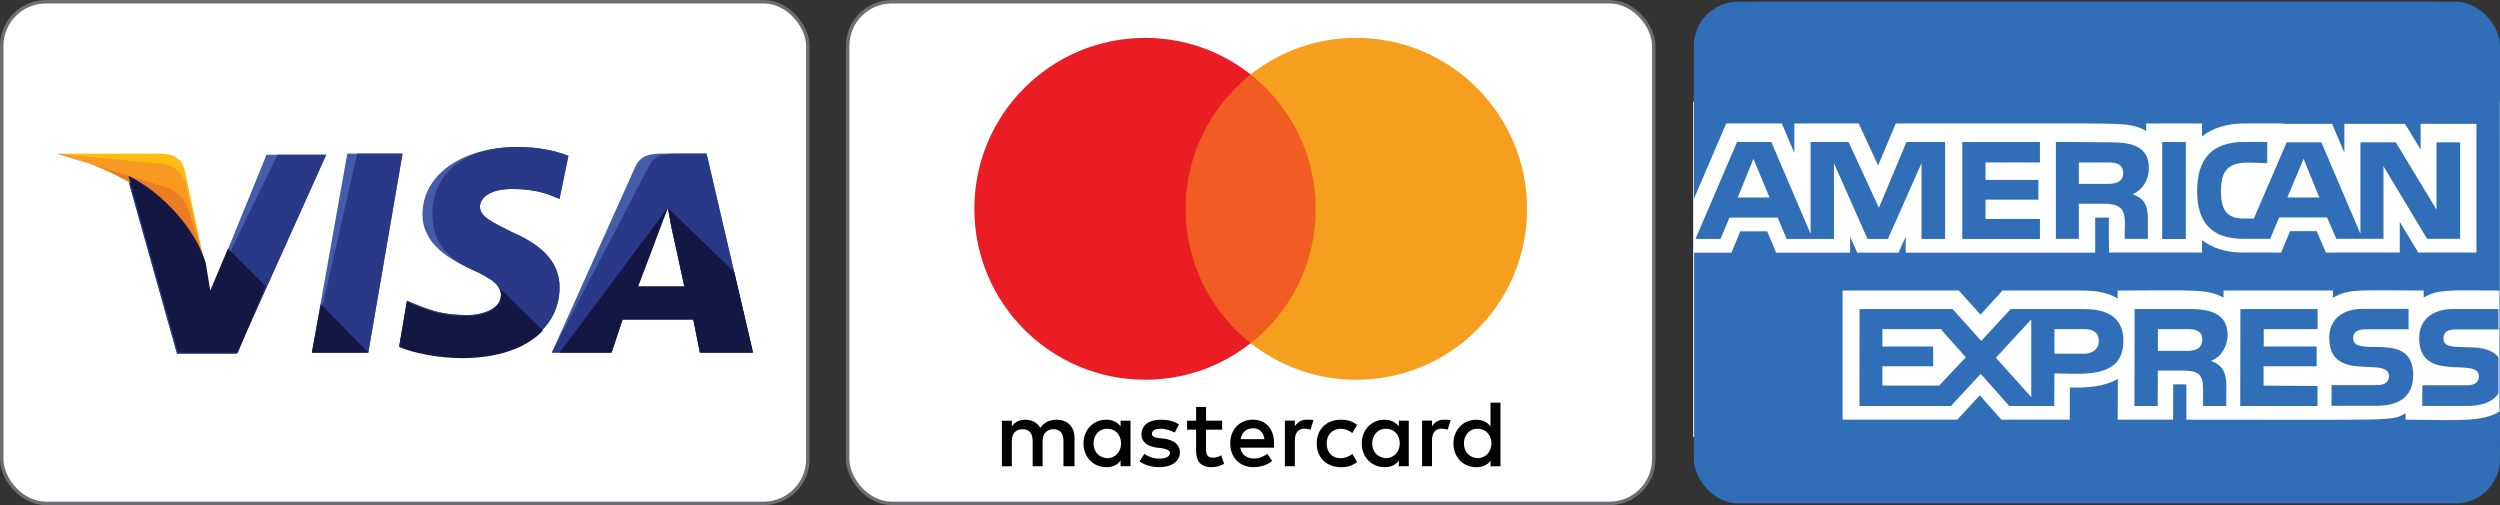 <?xml version="1.0" encoding="UTF-8"?>
<svg xmlns="http://www.w3.org/2000/svg" id="Layer_1" version="1.1" viewBox="0 0 721.24 145.72">
  <rect x="0" y="0" width="721.24" height="145.72" fill="#333333" stroke="none"/>
  <defs>
    <style>
      .st0 {
        fill: #293987;
      }

      .st1 {
        fill: #f89921;
      }

      .st2 {
        fill: #010101;
      }

      .st3 {
        fill: #febc11;
      }

      .st4 {
        fill: #ec7d23;
      }

      .st5 {
        fill: #ea1d25;
      }

      .st6 {
        fill: #455caa;
      }

      .st7, .st8 {
        fill: #fff;
      }

      .st9 {
        fill: #f15c22;
      }

      .st10 {
        fill: #f69e1e;
      }

      .st8 {
        stroke: #6d6e71;
        stroke-miterlimit: 10;
      }

      .st11 {
        fill: #306fb7;
      }

      .st12 {
        fill: #141744;
      }
    </style>
  </defs>
  <g id="_x31_6-amex_x2C__Credit_card">
    <g>
      <rect class="st11" x="488.67" y=".5" width="232.55" height="144.72" rx="12.74" ry="12.74"></rect>
      <rect class="st7" x="488.48" y="29.36" width="232.61" height="96.67"></rect>
      <g>
        <path class="st11" d="M694,121.08v-1.82c-4.36,2.26-1.57,1.82-63.24,1.82,0-10.17.04-9.65,0-10.17-.69-.04-1.29-.04-3.79-.04,0,7.22-.04,2.74-.04,10.21h-15.98c0-4.88.04-6.17.04-11.79-4.04,2.42-9.2,2.58-13.84,2.5,0,5.93-.04,3.35-.04,9.28h-19.73c-2.06-2.3-1.09-1.25-6.21-7.02-1.29,1.41-5.17,5.61-6.5,7.02h-33.09v-37.25h33.54c2.02,2.26,1.13,1.25,6.25,6.94,1.29-1.41,4.92-5.41,6.34-6.94h23.41c3.95,0,7.26.77,9.81,2.26v-2.26c21.91,0,25.95-.57,30.55,2.06v-2.06h31.56v2.1c4.6-2.78,7.91-2.1,26.19-2.1v2.02c4.16-2.38,6.7-2.1,21.91-2.02V19.87c0-10.69-8.68-19.37-19.37-19.37h-193.71c-10.69,0-19.37,8.68-19.37,19.37v37.49c3.79-8.84,7.95-18.56,9.32-21.75h16.02c1.74,4.08.65,1.49,3.63,8.51v-8.51h18.56c1.17,2.5,4.48,9.68,5.61,12.11,2.34-5.49,4.08-9.65,5.09-12.11h41.57s4.64,0,4.68,0c17.64.08,21.63-.32,25.99,2.14v-2.14h16.1v3.75c3.07-2.46,7.22-3.75,12.39-3.75h11.14c0,.2.77.12.93.12h13.07c1.7,3.95,1.05,2.42,3.55,8.31v-8.31h17.48c1.98,3.23-.4-.73,4.52,7.43v-7.43h16.1v37.13h-16.79c-2.18-3.63-.57-.89-5.33-8.84v8.84h-21.31c-2.58-5.97-.04-.12-2.66-6.17h-7.67c-1.69,4.04-.89,2.1-2.58,6.17h-10.82c-4.96,0-9-1.21-11.99-3.59v3.59h-26.84c-.12-5.61-.04-10.01-.04-10.01-.73-.12-1.37-.08-3.95-.08v10.13h-54.68v-4.6c-1.01,2.26-1.09,2.38-2.06,4.6h-11.91c-1.61-3.59-1.17-2.58-2.06-4.6v4.6h-21.35c-1.7-4.08-.89-2.14-2.58-6.17h-7.75c-1.69,4.04-.89,2.1-2.58,6.17h-10.74v52.64c0,10.7,8.68,19.37,19.37,19.37h193.75c10.69,0,19.37-8.68,19.37-19.37v-6.91c-5.13,3.35-13.2,2.46-27.24,2.46Z"></path>
        <rect class="st11" x="623.78" y="40.98" width="6.82" height="27.97"></rect>
        <path class="st11" d="M619.95,48.48c0-6.62-5.69-7.42-11.06-7.42l-15.78-.12v27.97h6.62v-10.13h7.26c7.43,0,5.85,4.16,5.97,10.13h6.7v-5.45c0-3.71-.61-6.09-4.44-7.42,2.99-1.21,4.76-4.32,4.72-7.55ZM608.08,53.04h-8.35v-6.17h8.48c2.06,0,4.32.4,4.32,2.99,0,2.66-2.14,3.19-4.44,3.19Z"></path>
        <polygon class="st11" points="588.51 46.87 588.51 40.98 566.11 40.98 566.11 68.94 588.51 68.94 588.51 63.17 572.81 63.17 572.81 57.6 588.07 57.6 588.07 51.91 572.81 51.91 572.81 46.87 588.51 46.87"></polygon>
        <path class="st11" d="M561.15,68.94v-27.97h-11.14l-7.95,18.97-8.76-18.97h-10.94v26.51l-11.34-26.51h-9.89l-11.99,27.97h7.22l2.58-6.17h13.92l2.58,6.17h13.64v-21.87l9.69,21.87h5.89l9.69-21.87v21.87h6.78ZM501.34,56.96l4.52-11.14,4.64,11.14h-9.16Z"></path>
        <path class="st11" d="M601.34,89.16h-21.27l-8.48,9.2-8.27-9.2h-26.84l-.04,27.97h26.39l8.6-9.28,8.23,9.28h12.99l.04-9.4c7.63,0,19.9,1.86,19.9-9.4,0-6.98-4.96-9.16-11.26-9.16ZM559.45,111.24h-16.38v-5.57h14.65v-5.69h-14.65v-5.05h16.83l7.22,8.15-7.67,8.15ZM586.01,114.55l-10.21-11.34,10.21-11.06v22.4h0ZM601.26,102.04h-8.56v-7.1h8.68c2.26,0,4.12.93,4.12,3.39s-1.86,3.71-4.24,3.71Z"></path>
        <path class="st11" d="M633.87,55.18c0,8.96,4.12,13.72,13.32,13.72h7.75l2.58-6.17h13.84l2.66,6.17h13.6v-20.95l12.59,20.95h9.53v-27.84h-6.82v19.41l-11.74-19.41h-10.21v26.39l-11.26-26.39h-10.01l-9.48,21.99h-2.99c-5.37,0-6.5-3.27-6.5-8.03,0-9.6,6.34-8.07,13.36-7.95v-6.13h-6.5c-9.48,0-13.72,4.84-13.72,14.25ZM664.58,45.82l4.52,11.14h-9.2l4.68-11.14Z"></path>
        <path class="st11" d="M685.65,111.11h-12.99l-.04,5.97h13c5.97,0,10.57-2.26,10.57-8.88,0-13.4-17.31-4.52-17.31-10.62,0-2.26,1.98-2.58,3.71-2.58h12.27v-5.89h-13.4c-5.17,0-9.48,2.66-9.48,8.35,0,13.32,17.23,5.05,17.23,11.06-.04,2.18-1.9,2.58-3.55,2.58Z"></path>
        <path class="st11" d="M642.67,96.71c0-6.62-5.69-7.55-10.94-7.55h-15.9l-.04,27.97h6.7l.04-10.21h7.1c4.44,0,5.97.81,5.97,5.57l-.04,4.64h6.7l.04-5.57c0-3.59-.73-6.09-4.44-7.43,3.11-1.25,4.76-4.36,4.8-7.43ZM630.89,101.23h-8.35v-6.3h8.48c2.06,0,4.32.4,4.32,2.99,0,2.78-2.18,3.31-4.44,3.31Z"></path>
        <polygon class="st11" points="668.62 94.93 668.62 89.16 646.34 89.16 646.3 117.13 668.58 117.13 668.62 111.36 653.04 111.24 653.04 105.67 668.34 105.67 668.34 99.98 653.08 99.98 653.08 94.93 668.62 94.93"></polygon>
        <path class="st11" d="M708.65,95.05h12.15v-5.89h-13.28c-5.17,0-9.6,2.66-9.6,8.35,0,13.32,17.23,5.17,17.23,11.06,0,2.06-1.74,2.58-3.39,2.58h-12.91l-.04,5.97h12.91c3.39,0,7.1-.73,9.08-3.59v-10.41c-4.24-5.57-15.86-.52-15.86-5.45,0-2.34,1.86-2.62,3.71-2.62Z"></path>
      </g>
    </g>
  </g>
  <g>
    <rect class="st8" x="244.55" y=".5" width="232.55" height="144.72" rx="12.74" ry="12.74"></rect>
    <g>
      <path class="st2" d="M309.99,134.51v-8.22c0-3.14-1.92-5.2-5.2-5.2-1.64,0-3.43.54-4.66,2.33-.96-1.5-2.33-2.33-4.39-2.33-1.37,0-2.75.41-3.83,1.92v-1.64h-2.87v13.15h2.87v-7.26c0-2.33,1.23-3.43,3.14-3.43s2.87,1.23,2.87,3.43v7.26h2.87v-7.26c0-2.33,1.37-3.43,3.14-3.43,1.92,0,2.87,1.23,2.87,3.43v7.26h3.18ZM352.6,121.36h-4.66v-3.97h-2.87v3.97h-2.6v2.6h2.6v6.03c0,3.02,1.23,4.79,4.52,4.79,1.23,0,2.6-.41,3.56-.96l-.83-2.47c-.83.54-1.79.69-2.47.69-1.37,0-1.92-.83-1.92-2.19v-5.89h4.66v-2.6h.02ZM376.99,121.07c-1.64,0-2.75.83-3.43,1.92v-1.64h-2.87v13.15h2.87v-7.41c0-2.19.96-3.43,2.75-3.43.54,0,1.23.14,1.79.27l.83-2.75c-.57-.11-1.39-.11-1.93-.11h0ZM340.13,122.45c-1.37-.96-3.29-1.37-5.35-1.37-3.29,0-5.47,1.64-5.47,4.25,0,2.19,1.64,3.43,4.52,3.83l1.37.14c1.5.27,2.33.69,2.33,1.37,0,.96-1.1,1.64-3.02,1.64s-3.43-.69-4.39-1.37l-1.37,2.19c1.5,1.1,3.56,1.64,5.62,1.64,3.83,0,6.03-1.79,6.03-4.25,0-2.33-1.79-3.56-4.52-3.97l-1.37-.14c-1.23-.14-2.19-.41-2.19-1.23,0-.96.96-1.5,2.47-1.5,1.64,0,3.29.69,4.12,1.1l1.21-2.33h0ZM416.56,121.07c-1.64,0-2.75.83-3.43,1.92v-1.64h-2.87v13.15h2.87v-7.41c0-2.19.96-3.43,2.75-3.43.54,0,1.23.14,1.79.27l.83-2.71c-.56-.14-1.37-.14-1.93-.14h0ZM379.86,127.94c0,3.97,2.75,6.85,6.99,6.85,1.92,0,3.29-.41,4.66-1.5l-1.37-2.33c-1.1.83-2.19,1.23-3.43,1.23-2.33,0-3.97-1.64-3.97-4.25s1.64-4.12,3.97-4.25c1.23,0,2.33.41,3.43,1.23l1.37-2.33c-1.37-1.1-2.75-1.5-4.66-1.5-4.25-.02-6.99,2.87-6.99,6.85h0ZM406.43,127.94v-6.58h-2.87v1.64c-.96-1.23-2.33-1.92-4.12-1.92-3.7,0-6.58,2.87-6.58,6.85s2.87,6.85,6.58,6.85c1.92,0,3.29-.69,4.12-1.92v1.64h2.87v-6.58h0ZM395.88,127.94c0-2.33,1.5-4.25,3.97-4.25,2.33,0,3.97,1.79,3.97,4.25,0,2.33-1.64,4.25-3.97,4.25-2.46-.14-3.97-1.93-3.97-4.25h0ZM361.5,121.07c-3.83,0-6.58,2.75-6.58,6.85s2.75,6.85,6.72,6.85c1.92,0,3.83-.54,5.35-1.79l-1.37-2.06c-1.1.83-2.47,1.37-3.83,1.37-1.79,0-3.56-.83-3.97-3.14h9.72v-1.1c.13-4.23-2.35-6.97-6.03-6.97h0ZM361.5,123.55c1.79,0,3.02,1.1,3.29,3.14h-6.85c.27-1.77,1.5-3.14,3.56-3.14h0ZM432.88,127.94v-11.78h-2.87v6.85c-.96-1.23-2.33-1.92-4.12-1.92-3.7,0-6.58,2.87-6.58,6.85s2.87,6.85,6.58,6.85c1.92,0,3.29-.69,4.12-1.92v1.64h2.87v-6.58h0ZM422.33,127.94c0-2.33,1.5-4.25,3.97-4.25,2.33,0,3.97,1.79,3.97,4.25,0,2.33-1.64,4.25-3.97,4.25-2.47-.14-3.97-1.93-3.97-4.25h0ZM326.15,127.94v-6.58h-2.87v1.64c-.96-1.23-2.33-1.92-4.12-1.92-3.7,0-6.58,2.87-6.58,6.85s2.87,6.85,6.58,6.85c1.92,0,3.29-.69,4.12-1.92v1.64h2.87v-6.58h0ZM315.48,127.94c0-2.33,1.5-4.25,3.97-4.25,2.33,0,3.97,1.79,3.97,4.25,0,2.33-1.64,4.25-3.97,4.25-2.47-.14-3.97-1.93-3.97-4.25Z"></path>
      <rect id="rect19" class="st9" x="339.18" y="21.49" width="43.15" height="77.53"></rect>
      <path class="st5" d="M342.05,60.25c0-15.75,7.41-29.73,18.77-38.77-8.36-6.58-18.91-10.55-30.42-10.55-27.26,0-49.31,22.06-49.31,49.31s22.06,49.31,49.31,49.31c11.51,0,22.06-3.97,30.42-10.55-11.38-8.91-18.77-23.01-18.77-38.77Z"></path>
      <path id="path22" class="st10" d="M440.55,60.25c0,27.26-22.06,49.31-49.31,49.31-11.51,0-22.06-3.97-30.42-10.55,11.51-9.05,18.77-23.01,18.77-38.77s-7.41-29.73-18.77-38.77c8.35-6.58,18.9-10.55,30.4-10.55,27.27,0,49.33,22.2,49.33,49.31Z"></path>
    </g>
  </g>
  <g>
    <rect class="st8" x=".5" y=".5" width="232.55" height="144.72" rx="12.74" ry="12.74"></rect>
    <g>
      <g>
        <polygon class="st6" points="89.98 101.73 100.19 44.32 116.13 44.32 106.25 101.73 89.98 101.73"></polygon>
        <polygon class="st0" points="89.98 101.73 103.06 44.32 116.13 44.32 106.25 101.73 89.98 101.73"></polygon>
        <path class="st6" d="M163.98,44.95c-3.19-1.28-8.29-2.55-14.67-2.55-15.95,0-27.43,7.97-27.43,19.46,0,8.61,7.97,13.08,14.35,15.95,6.38,2.87,8.29,4.78,8.29,7.34,0,3.83-5.1,5.74-9.57,5.74-6.38,0-9.89-.96-15.31-3.19l-2.23-.96-2.23,13.08c3.83,1.59,10.84,3.19,18.18,3.19,16.9,0,28.07-7.97,28.07-20.09,0-6.7-4.15-11.8-13.71-15.95-5.74-2.87-9.25-4.47-9.25-7.34,0-2.55,2.87-5.1,9.25-5.1,5.42,0,9.25.96,12.12,2.23l1.59.64,2.55-12.44h0Z"></path>
        <path class="st0" d="M163.98,44.95c-3.19-1.28-8.29-2.55-14.67-2.55-15.95,0-24.56,7.97-24.56,19.46,0,8.61,5.1,13.08,11.48,15.95,6.38,2.87,8.29,4.78,8.29,7.34,0,3.83-5.1,5.74-9.57,5.74-6.38,0-9.89-.96-15.31-3.19l-2.23-.96-2.23,13.08c3.83,1.59,10.84,3.19,18.18,3.19,16.9,0,28.07-7.97,28.07-20.09,0-6.7-4.15-11.8-13.71-15.95-5.74-2.87-9.25-4.47-9.25-7.34,0-2.55,2.87-5.1,9.25-5.1,5.42,0,9.25.96,12.12,2.23l1.59.64,2.55-12.44h0Z"></path>
        <path class="st6" d="M191.41,44.32c-3.83,0-6.7.32-8.29,4.15l-23.92,53.26h17.22l3.19-9.57h20.41l1.91,9.57h15.31l-13.4-57.41h-12.44ZM184.07,82.59c.96-2.87,6.38-16.9,6.38-16.9,0,0,1.28-3.51,2.23-5.74l.96,5.42s3.19,14.35,3.83,17.54h-13.4v-.32Z"></path>
        <path class="st0" d="M195.23,44.32c-3.83,0-6.7.32-8.29,4.15l-27.75,53.26h17.22l3.19-9.57h20.41l1.91,9.57h15.31l-13.4-57.41h-8.61ZM184.07,82.59c1.28-3.19,6.38-16.9,6.38-16.9,0,0,1.28-3.51,2.23-5.74l.96,5.42s3.19,14.35,3.83,17.54h-13.4v-.32Z"></path>
        <path class="st6" d="M60.64,84.5l-1.59-8.29c-2.87-9.57-12.12-20.09-22.33-25.2l14.35,51.03h17.22l25.83-57.41h-17.22l-16.27,39.87Z"></path>
        <path class="st0" d="M60.64,84.5l-1.59-8.29c-2.87-9.57-12.12-20.09-22.33-25.2l14.35,51.03h17.22l25.83-57.41h-14.03l-19.46,39.87Z"></path>
        <path class="st3" d="M16.31,44.32l2.87.64c20.41,4.78,34.45,16.9,39.87,31.26l-5.74-27.11c-.96-3.83-3.83-4.78-7.34-4.78h-29.66Z"></path>
        <path class="st1" d="M16.31,44.32h0c20.41,4.78,37.32,17.22,42.74,31.58l-5.42-22.65c-.96-3.83-4.15-6.06-7.65-6.06l-29.66-2.87Z"></path>
        <path class="st4" d="M16.31,44.32h0c20.41,4.78,37.32,17.22,42.74,31.58l-3.83-12.44c-.96-3.83-2.23-7.65-6.7-9.25l-32.21-9.89Z"></path>
      </g>
      <path class="st12" d="M76.59,82.59l-10.84-10.84-5.1,12.12-1.28-7.97c-2.87-9.57-12.12-20.09-22.33-25.2l14.35,51.03h17.22l7.97-19.14Z"></path>
      <polygon class="st12" points="106.25 101.73 92.53 87.69 89.98 101.73 106.25 101.73"></polygon>
      <path class="st12" d="M142.93,81.95h0c1.28,1.28,1.91,2.23,1.59,3.51,0,3.83-5.1,5.74-9.57,5.74-6.38,0-9.89-.96-15.31-3.19l-2.23-.96-2.23,13.08c3.83,1.59,10.84,3.19,18.18,3.19,10.21,0,18.5-2.87,23.28-7.97l-13.71-13.4Z"></path>
      <path class="st12" d="M161.43,101.73h14.99l3.19-9.57h20.41l1.91,9.57h15.31l-5.42-23.28-19.14-18.5.96,5.1s3.19,14.35,3.83,17.54h-13.4c1.28-3.19,6.38-16.9,6.38-16.9,0,0,1.28-3.51,2.23-5.74"></path>
    </g>
  </g>
</svg>
